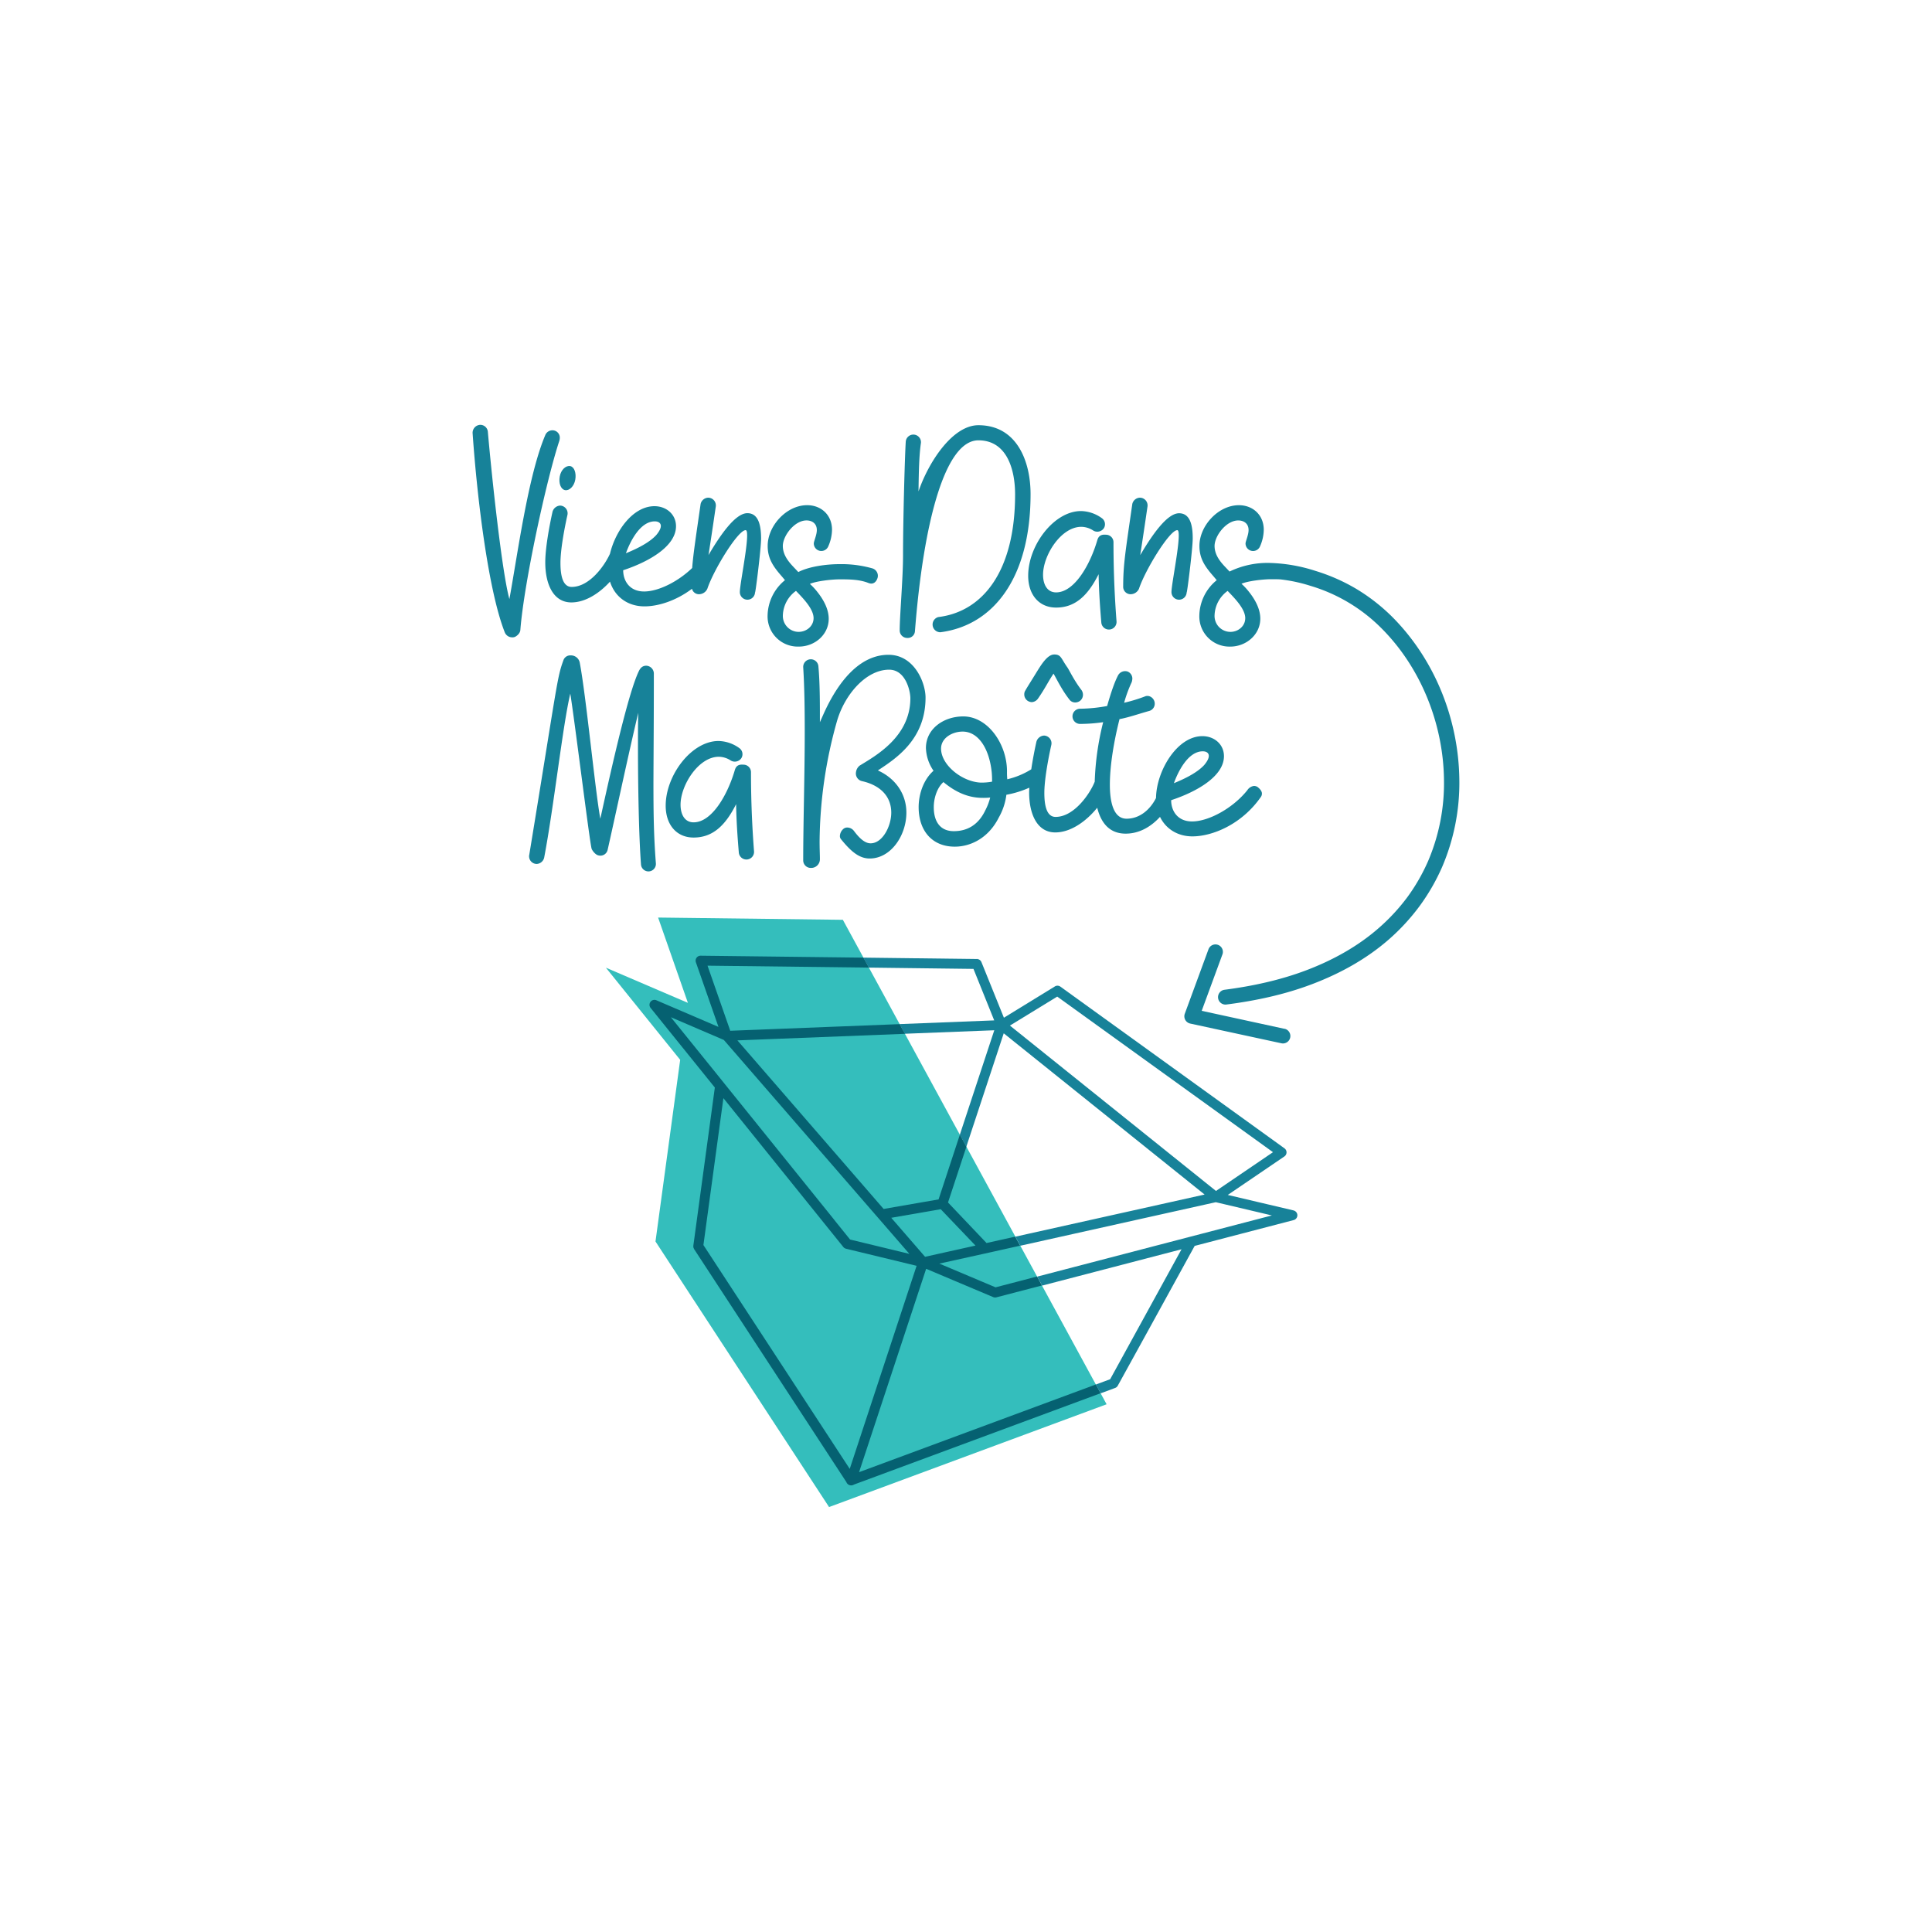 <svg id="Calque_1" data-name="Calque 1" xmlns="http://www.w3.org/2000/svg" viewBox="0 0 1000 1000"><defs><style>.cls-1{fill:#34bebc;}.cls-2{fill:#178299;}.cls-3{fill:#056171;}</style></defs><title>rgbPlan de travail 1logo_noir_blanc</title><polygon class="cls-1" points="554.2 692.71 554.17 692.65 538.27 663.45 525.48 639.96 494.29 582.67 494.21 582.53 457.51 515.11 436.26 476.09 340.63 474.92 356.06 519.08 313.6 500.87 314.19 501.6 352.06 548.57 339.28 642.59 429.08 779.98 429.06 780.07 429.12 780.04 429.16 780.11 429.19 780.02 572.78 726.85 554.2 692.71"/><path class="cls-2" d="M669.5,626.5l-34-8,29.29-19.92a2.57,2.57,0,0,0,.06-4.2l-116-83.7a2.57,2.57,0,0,0-2.84-.11l-26.39,16.2L508,498a2.56,2.56,0,0,0-2.35-1.61l-58.76-.72,2.81,5.16,54.17.67,10.73,26.65-49,1.92h0l2.74,5,46.3-1.81h0l-17.84,54.08.07.12,3.3,6.06,19.36-58.68L623.5,618.29h0L525.56,640.1l2.55,4.69,13.92-3.1,82.26-18.32,5-1.11,1.33.31,27.7,6.54-36.52,9.52-6.83,1.78h0l-78.1,20.36,1.45,2.66,1.08,2,72.16-18.81-31.78,57.87-5.16,9.39-7.38,2.73,1.24,2.28,1.24,2.28h0l7.37-2.73,0,0,.16-.06a2.59,2.59,0,0,0,1.26-1.06l15.43-28,24.42-44.45,51.21-13.35a2.57,2.57,0,0,0-.06-5Zm-40.11-10.06-106.65-85.6,24.48-15L658.9,596.37Z"/><path class="cls-3" d="M568.45,718.88l-1.24-2.28L444.79,761.94l-.12,0,34.69-105.18.09,0,34.63,14.62a2.57,2.57,0,0,0,1,.2,2.54,2.54,0,0,0,.65-.08l11.85-3.09h0l2.81-.73h0l2.81-.73h0l6.07-1.58-1.08-2-.18-.34-1.26-2.32-7.59,2h0l-2.81.73h0l-2.81.73h0l-8.25,2.15-29.09-12.28L509,649h0l2.89-.64h0l2.88-.64h0l13.21-2.94h0l-1.28-2.34h0l-1.28-2.34-14.79,3.29h0L490.78,622.5l-.08-.08,0-.05,9.5-28.8-1.62-3-.07-.12-1.62-3-.07-.12-11,33.43,0,.05-28.46,4.94,0,0-75.67-87.25,86.75-3.4h0L467,532.6l-1.37-2.51h0l-71.31,2.79-16.34.64-11.77-33.69,83.52,1-1.41-2.58-1.41-2.58-84.3-1h0a2.57,2.57,0,0,0-2.42,3.41l11.69,33.44-32.08-13.76a2.56,2.56,0,0,0-3,4L370,562.91,358.88,644.7a2.51,2.51,0,0,0,0,.5,2.41,2.41,0,0,0,0,.28s0,0,0,.06,0,.15.07.22a2.45,2.45,0,0,0,.11.28,2.57,2.57,0,0,0,.15.35l0,.05,78.88,120.69a2.53,2.53,0,0,0,1.72,1.59,2.66,2.66,0,0,0,2.2-.31l127.62-47.26Zm-81.54-93,18,18.83-26.09,5.81-17.51-20.19ZM347.25,526.52l26.16,11.22,1.25.54,1.09,1.26,2.24,2.58,73.43,84.67,0,0,1.94,2.23,0,0,1.94,2.23,0,0L470.69,649h0L440,641.58l-5.35-6.64,0,0-1.82-2.26,0,0L431,630.37l0,0-55.58-68.94h0l-2.21-2.75-2.21-2.75ZM439.82,760.3,365.7,646.9h0l-1.53-2.34h0l-.08-.12.34-2.52,10-73.52h0l50.75,63,0,0,1.82,2.26,0,0,1.82,2.26,0,0,7.68,9.53a2.57,2.57,0,0,0,1.39.88l36.54,8.85Z"/><path class="cls-2" d="M289.74,226.81a3.79,3.79,0,0,0-3.77-4.09,4,4,0,0,0-3.61,2.2c-9,20.9-14.45,62.06-18.7,85.16-3.77-13.67-9-62.06-11.16-86.73a3.93,3.93,0,0,0-3.93-3.46,4.13,4.13,0,0,0-3.93,4.56C247,258.39,252.82,306,261.3,327.37a4.09,4.09,0,0,0,3.77,2.51,3.06,3.06,0,0,0,1.26-.16c.63-.16,2.83-1.57,3-3.61,1.89-24.35,13.51-77.78,20.11-97.73A5.67,5.67,0,0,0,289.74,226.81Z"/><path class="cls-2" d="M292.41,253.68c2.2.47,4.71-1.89,5.34-5.34s-.47-6.6-2.52-7.07c-2.36-.47-4.87,1.89-5.5,5.34S290.22,253.21,292.41,253.68Z"/><path class="cls-2" d="M386.83,265.62c-6.44,0-14.45,12.1-20.11,21.68,1.41-9.11,2-13,3.77-25.14a4,4,0,0,0-3.93-4.56,4.17,4.17,0,0,0-3.93,3.3c-2.44,17.09-3.78,25.55-4.36,33.09-7.52,7.25-17.65,12.16-24.87,12.16-7.54,0-10.84-5.5-10.84-11,13.35-4.4,27.34-12.41,27.34-22.78,0-6.13-5-10.37-11.16-10.37-10.95,0-20.09,12.46-23,24.57-2.8,6.24-10.61,17.22-19.84,17.22-4.71,0-5.81-6.13-5.81-12.41,0-6.6,1.89-17.13,3.61-24.82a4,4,0,0,0-3.77-4.87,4.35,4.35,0,0,0-3.93,3.14c-1.73,7.7-3.77,19-3.77,26.24,0,11.16,4.08,20.74,13.51,20.74,7.38,0,14.64-4.87,20-10.76,2.41,7.7,9,12.8,17.85,12.8,7.05,0,16.28-2.84,24.58-9.1a3.7,3.7,0,0,0,3.71,2.82,4.79,4.79,0,0,0,4.24-2.83c3.3-9.9,15.87-30.33,19.8-30.33.63,0,.79,1.1.79,2.83,0,7.07-3.77,25.45-3.77,29.23a3.93,3.93,0,0,0,7.86,0c0,2.51,3.14-22.31,3.14-27.81C393.9,272.37,392.8,265.62,386.83,265.62Zm-47.92,4.24c2,0,3.14.94,3.14,2.36q0,1.88-2.36,4.71c-3,3.3-8.33,6.44-15.71,9.43C326.18,280.23,331.36,269.86,338.9,269.86Z"/><path class="cls-2" d="M428.94,320.3c0-4.56-2.2-9.27-5.81-13.83a32,32,0,0,0-3.93-4.24c3.14-1.41,11-2.36,15.4-2.36,4.87,0,10.21,0,14.93,1.89a4.59,4.59,0,0,0,1.41.31c1.41,0,2.67-.94,3.3-3a4,4,0,0,0-2.67-4.87,58.59,58.59,0,0,0-17-2.2c-6.44,0-15.56,1.1-21.37,4.09l-2.67-2.83c-2.67-2.83-5.34-6.28-5.34-10.69,0-5.18,6-13.2,12.26-13.2,2.67,0,5.34,1.41,5.34,5,0,2.51-1.57,5.81-1.57,6.91a3.9,3.9,0,0,0,7.54,1.41,21.87,21.87,0,0,0,1.89-8.48c0-7.7-5.66-12.73-12.88-12.73-10.68,0-20.42,10.68-20.42,21.05,0,6.44,2.67,10.53,7.38,15.87l1.57,1.89a24.17,24.17,0,0,0-9,18.38,15.61,15.61,0,0,0,16,16C421.71,334.75,428.94,328.47,428.94,320.3Zm-15.56,6.76a8.23,8.23,0,0,1-8.17-8.64A16.22,16.22,0,0,1,412,305.84c3.61,3.77,9.11,9.27,9.11,14.14C421.08,324.07,417.47,327.05,413.38,327.05Z"/><path class="cls-2" d="M469.64,330.2a3.71,3.71,0,0,0,3.93-3.46c4.4-56.41,15.56-98.83,32.84-98.83,14.77,0,19,15.08,19,28,0,39.44-16.5,60.65-39.75,63.48a4,4,0,0,0,1.1,7.86c27.81-3.61,46.66-28.6,46.66-71.49,0-17-7.07-35.67-27-35.67-13.35,0-25.77,19-31,34.25.16-11.15.32-18.54,1.26-25.14a3.94,3.94,0,0,0-7.86-.63c-.47,7.23-1.41,40.07-1.41,58.92,0,11.94-1.73,31.11-1.73,38.81A3.89,3.89,0,0,0,469.64,330.2Z"/><path class="cls-2" d="M546.64,314.48c9.74,0,16.34-6,22-17.28.16,9.27.79,17.76,1.41,25.14a3.95,3.95,0,0,0,7.86-.79c-.79-10.37-1.57-24-1.57-40.85a3.89,3.89,0,0,0-3.93-3.93c-1.89-.16-3.61.16-4.4,2.67-3.77,13-11.94,27.18-21.37,27.18-4.71,0-6.76-4.24-6.76-9.11,0-10.06,9.27-24.83,19.8-24.83a11.62,11.62,0,0,1,6.13,1.89,3.92,3.92,0,0,0,2.2.63,4.1,4.1,0,0,0,3.3-1.73,3.87,3.87,0,0,0-1.1-5.34,19,19,0,0,0-10.68-3.61c-14,0-27.34,17.75-27.34,33.47C532.18,307.88,537.84,314.48,546.64,314.48Z"/><path class="cls-2" d="M585.29,307.57a4.79,4.79,0,0,0,4.24-2.83c3.3-9.9,15.87-30.33,19.8-30.33.63,0,.79,1.1.79,2.83,0,7.07-3.77,25.45-3.77,29.23a3.93,3.93,0,0,0,7.86,0c0,2.51,3.14-22.31,3.14-27.81,0-6.28-1.1-13-7.07-13-6.44,0-14.45,12.1-20.11,21.68,1.41-9.11,2-13,3.77-25.14A4,4,0,0,0,590,257.6a4.17,4.17,0,0,0-3.93,3.3c-3.46,24.2-4.71,31.11-4.71,42.58A3.84,3.84,0,0,0,585.29,307.57Z"/><path class="cls-2" d="M338.43,348.5a4.1,4.1,0,0,0-3.93-3.93c-1.89,0-3,1.1-3.77,2.67-5.34,10.84-13.83,48.4-20,76.52-2.67-14.45-7.39-63.79-10.68-80.92a4.65,4.65,0,0,0-4.71-3.61,3.73,3.73,0,0,0-3.77,2.67c-3.3,9-3.14,12.26-17.6,100.4a3.94,3.94,0,0,0,3.93,4.87,4.17,4.17,0,0,0,3.77-3.3c5-26.24,9.59-68.35,13.51-84.85,2.2,13.51,9.9,75.89,11,80.13.16.79,1.89,3.3,3.61,3.61a3.83,3.83,0,0,0,4.71-2.83c3.46-15.24,11-50.6,15.87-71-.16,4.87-.16,11-.16,17.75,0,20.27.47,46.35,1.57,60.81a3.86,3.86,0,1,0,7.7-.63c-1.1-14.3-1.26-25.77-1.26-42.11C338.27,390.92,338.43,373.8,338.43,348.5Z"/><path class="cls-2" d="M384.78,395.79c-1.89-.16-3.61.16-4.4,2.67-3.77,13-11.94,27.18-21.37,27.18-4.71,0-6.76-4.24-6.76-9.11,0-10.06,9.27-24.83,19.8-24.83a11.62,11.62,0,0,1,6.13,1.89,3.92,3.92,0,0,0,2.2.63,4.1,4.1,0,0,0,3.3-1.73,3.87,3.87,0,0,0-1.1-5.34,19,19,0,0,0-10.68-3.61c-14,0-27.34,17.75-27.34,33.47,0,9.9,5.65,16.5,14.45,16.5,9.74,0,16.34-6,22-17.28.16,9.27.79,17.76,1.41,25.14a3.95,3.95,0,0,0,7.86-.79c-.79-10.37-1.57-24-1.57-40.85A3.89,3.89,0,0,0,384.78,395.79Z"/><path class="cls-2" d="M454.39,398.78c9.27-6.13,24.67-16,24.67-37.71,0-7.7-5.81-22.15-19.17-22.15-14.92,0-26.08,13.83-33.62,30.64l-1.89,4.24c0-10.68,0-20.43-.79-29.07a3.94,3.94,0,0,0-7.85.63c.63,10.06.79,21.37.79,33,0,23.1-.79,47.61-.79,66.94a3.89,3.89,0,0,0,3.93,3.93,4.49,4.49,0,0,0,4.71-4.56c0-2.36-.16-5.18-.16-9.11a234.46,234.46,0,0,1,9.11-62.69c4.09-13.67,15.09-26.24,26.87-26.24,8.64,0,11,11.15,11,14.77,0,20-18.07,29.85-26.24,34.88a5.15,5.15,0,0,0-1.89,3.3,4.06,4.06,0,0,0,3,4.71c9.11,2,15.24,7.54,15.24,16.34,0,7.07-4.56,15.87-10.69,15.87-3.3,0-6.28-3.3-8.64-6.44a4.39,4.39,0,0,0-3.46-1.73,3,3,0,0,0-1.89.63,5.14,5.14,0,0,0-1.89,3.61,2.51,2.51,0,0,0,.63,1.89c5,6.13,9.27,9.9,14.77,9.9,11,0,19-11.94,19-23.73C469.16,411,463.51,402.87,454.39,398.78Z"/><path class="cls-2" d="M545.69,338.76c-3.77,0-7.07,5.81-9.9,10.37-2.51,4.09-4.24,6.76-5,8.17a3.45,3.45,0,0,0-.63,2A4,4,0,0,0,532,362.8a4.46,4.46,0,0,0,2,.63,4.26,4.26,0,0,0,3.3-1.89c3.61-5.19,5-8.33,8-12.88,1.57,2.67,4.24,8.33,8.17,13.36a3.67,3.67,0,0,0,3.14,1.57,4.25,4.25,0,0,0,2.36-.79,4,4,0,0,0,1.57-3.3,4.24,4.24,0,0,0-.79-2.36c-3.77-4.87-6.44-10.53-7.23-11.63C549.15,340.8,549.3,338.76,545.69,338.76Z"/><path class="cls-2" d="M652.54,412.61a3,3,0,0,0,.63-1.88c0-1.26-1.1-2.51-2.36-3.46a3.59,3.59,0,0,0-1.73-.47,4.76,4.76,0,0,0-3.46,2.2c-7.54,9.43-20.11,16.18-28.6,16.18-7.49,0-10.78-5.42-10.83-10.88l.08-.15c13.33-4.41,27.25-12.41,27.25-22.75,0-6.13-5-10.37-11.16-10.37-13.24,0-23.84,18.22-24,32-2.9,5.78-8.24,10.73-15.26,10.73s-8.64-9.27-8.64-17.6c0-10.21,2.2-22.94,5-33.94,5-.94,9.74-2.67,15.4-4.24a3.87,3.87,0,0,0,2.83-3.77c0-2.67-2.67-4.71-5-3.77a79.31,79.31,0,0,1-10.84,3.3,67.08,67.08,0,0,1,3.93-10.68,8.1,8.1,0,0,0,.32-1.73,3.93,3.93,0,0,0-2.52-3.77,4.17,4.17,0,0,0-4.87,2c-1.73,3.3-3.61,8.64-5.66,15.87a82.51,82.51,0,0,1-14,1.41,3.93,3.93,0,0,0,0,7.86A84.48,84.48,0,0,0,571,373.8a143.29,143.29,0,0,0-4.37,30.75l0,.05c-2.36,6-10.53,18.23-20.27,18.23-4.71,0-5.81-6.13-5.81-12.41,0-6.6,1.89-17.13,3.61-24.82a4,4,0,0,0-3.77-4.87,4.35,4.35,0,0,0-3.93,3.14c-.93,4.13-1.93,9.3-2.68,14.32a41.06,41.06,0,0,1-12.41,5.16,36.11,36.11,0,0,1-.15-4.09c0-14.14-9.9-28.44-22.63-28.44-10.21,0-19.33,6.44-19.33,16.34a21.89,21.89,0,0,0,3.93,11.78c-5,4.4-7.7,11.79-7.7,18.86,0,12.1,6.91,20.43,18.7,20.43,8.17,0,17.44-4.4,22.78-15.08a31.62,31.62,0,0,0,3.93-11.78,51.23,51.23,0,0,0,11.86-3.66c0,.83-.08,1.65-.08,2.41,0,11.16,4.08,20.74,13.51,20.74,8.21,0,16.27-6,21.73-12.78,2,8.05,6.5,13.41,14.72,13.41,7.28,0,13.31-3.78,17.78-8.68,3,6.17,9.06,10.1,16.79,10.1C627.56,432.88,642.64,426.75,652.54,412.61Zm-30-23.73c2,0,3.14.94,3.14,2.36q0,1.88-2.36,4.71c-3,3.3-8.33,6.44-15.71,9.43C609.8,399.25,615,388.88,622.53,388.88Zm-112.67,30.8c-3.46,7.07-9,10.53-16.18,10.53-7.07,0-10.37-5-10.37-12.41,0-5.19,2-10.37,5-13,6,5,12.57,8.17,20.27,8.17a32.75,32.75,0,0,0,3.93-.16A30.06,30.06,0,0,1,509.86,419.68Zm-2.36-14.61c-9.58-.47-20.42-9.11-20.42-17.6,0-5.5,5.81-8.8,11.16-8.8,8.17,0,13.83,8.8,15.08,21.21a47.1,47.1,0,0,1,.16,4.71A30.58,30.58,0,0,1,507.5,405.07Z"/><path class="cls-2" d="M720.69,319.37a98.1,98.1,0,0,0-18.44-14.43,96.94,96.94,0,0,0-21.41-9.46,83.54,83.54,0,0,0-23.24-4.09,45,45,0,0,0-21.18,4.44L634,293.27c-2.67-2.83-5.34-6.28-5.34-10.69,0-5.18,6-13.2,12.26-13.2,2.67,0,5.34,1.41,5.34,5,0,2.51-1.57,5.81-1.57,6.91a3.9,3.9,0,0,0,7.54,1.41,21.87,21.87,0,0,0,1.89-8.48c0-7.7-5.66-12.73-12.88-12.73-10.68,0-20.42,10.68-20.42,21.05,0,6.44,2.67,10.53,7.38,15.87l1.57,1.89a24.17,24.17,0,0,0-9,18.38,15.61,15.61,0,0,0,16,16c8.33,0,15.56-6.28,15.56-14.45,0-4.56-2.2-9.27-5.81-13.83a32,32,0,0,0-3.93-4.24c3.14-1.41,11-2.36,15.4-2.36,1.55,0,3.15,0,4.76.09a81.69,81.69,0,0,1,15.58,3.35A86.67,86.67,0,0,1,715,325.15c20.41,20.39,32,49.39,32.4,78.29a102.68,102.68,0,0,1-8.19,42.19,98.48,98.48,0,0,1-10.73,18.69,101.59,101.59,0,0,1-14.65,15.86c-10.86,9.57-23.78,16.72-37.41,21.92s-28.14,8.33-42.75,10.22h0a3.85,3.85,0,0,0,1,7.63c15.11-1.93,30.17-5.12,44.56-10.59s28.12-13,39.82-23.27A109.45,109.45,0,0,0,734.77,469a106.39,106.39,0,0,0,11.66-20.22,110.65,110.65,0,0,0,8.92-45.45C754.92,372.36,742.75,341.54,720.69,319.37Zm-76.16.62c0,4.09-3.61,7.07-7.7,7.07a8.23,8.23,0,0,1-8.17-8.64,16.22,16.22,0,0,1,6.76-12.57C639,309.61,644.54,315.11,644.54,320Z"/><path class="cls-2" d="M664.87,532.52,622,523.2l10.79-29.37a3.85,3.85,0,0,0-7.22-2.65L613.25,524.7a3.85,3.85,0,0,0,2.79,5.09L663.24,540a3.93,3.93,0,0,0,.82.09,3.85,3.85,0,0,0,.81-7.61Z"/></svg>